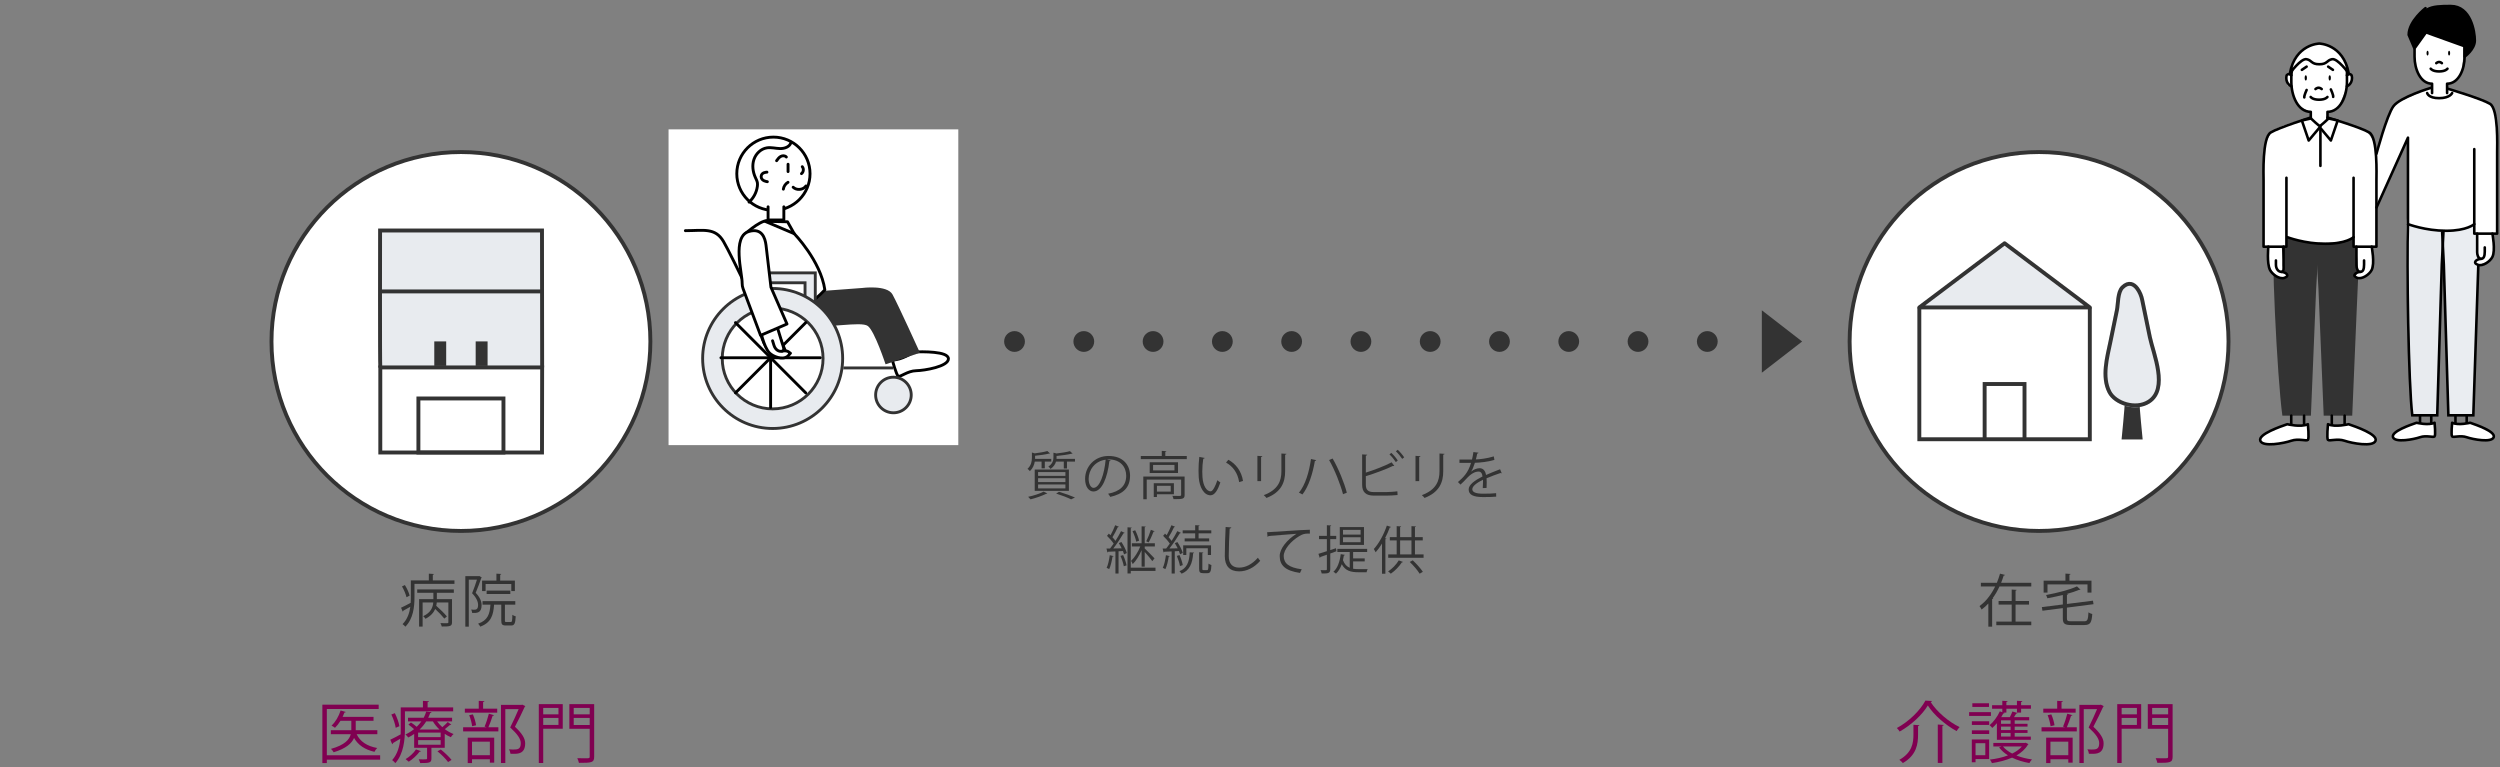 <?xml version="1.0" encoding="utf-8"?>
<!-- Generator: Adobe Illustrator 26.3.1, SVG Export Plug-In . SVG Version: 6.00 Build 0)  -->
<svg version="1.1" id="レイヤー_1" xmlns="http://www.w3.org/2000/svg" xmlns:xlink="http://www.w3.org/1999/xlink" x="0px"
	 y="0px" width="673px" height="206.6px" viewBox="0 0 673 206.6" style="enable-background:new 0 0 673 206.6;"
	 xml:space="preserve">
<rect x="0" y="0" width="673" height="206.6" fill="#808080" stroke="none"/>
<style type="text/css">
	.st0{fill:#800051;}
	.st1{fill:#333333;}
	.st2{fill:#FFFFFF;}
	.st3{fill:#FFFFFF;stroke:#000000;stroke-width:0.7;stroke-linecap:round;stroke-linejoin:round;stroke-miterlimit:10;}
	.st4{fill:#E8EBEF;}
	.st5{fill:#EAEDF1;}
	.st6{fill:none;stroke:#000000;stroke-width:0.7;stroke-linecap:round;stroke-linejoin:round;stroke-miterlimit:10;}
	.st7{stroke:#000000;stroke-width:0.7;stroke-linecap:round;stroke-linejoin:round;stroke-miterlimit:10;}
	.st8{fill:none;stroke:#000000;stroke-width:0.7;stroke-miterlimit:10;}
	.st9{fill:#FFFFFF;stroke:#000000;stroke-width:0.78;stroke-linecap:round;stroke-linejoin:round;stroke-miterlimit:10;}
	.st10{fill:#FFFFFF;stroke:#000000;stroke-width:0.846;stroke-linecap:round;stroke-linejoin:round;stroke-miterlimit:10;}
	.st11{fill:none;stroke:#000000;stroke-width:0.78;stroke-linecap:round;stroke-linejoin:round;stroke-miterlimit:10;}
	.st12{fill:#E8EBEF;stroke:#333333;stroke-width:0.78;stroke-miterlimit:10;}
	.st13{fill:none;stroke:#333333;stroke-width:0.78;stroke-miterlimit:10;}
	.st14{fill:#FFFFFF;stroke:#000000;stroke-width:0.78;stroke-linecap:round;stroke-linejoin:round;stroke-miterlimit:10;}
	.st15{fill:#FFFFFF;stroke:#333333;stroke-width:0.78;stroke-miterlimit:10;}
	.st16{fill:#FFFFFF;stroke:#333333;stroke-width:1.053;stroke-miterlimit:10;}
	.st17{fill:none;stroke:#D8DEE5;stroke-width:1.053;stroke-miterlimit:10;}
	.st18{fill:#E8EBEF;stroke:#333333;stroke-width:1.053;stroke-miterlimit:10;}
	.st19{fill:none;stroke:#333333;stroke-width:1.053;stroke-miterlimit:10;}
	.st20{fill:#E8EBEF;stroke:#333333;stroke-width:1.053;stroke-linecap:round;stroke-linejoin:round;stroke-miterlimit:10;}
</style>
<g>
	<path class="st0" d="M102.335,203.326v1.17H87.985v0.919h-1.206v-15.719h15.161v1.17H87.985v12.46H102.335z
		 M101.579,196.574v1.08h-5.564c0.918,1.98,2.827,3.224,5.528,3.709c-0.27,0.234-0.594,0.702-0.738,1.026
		c-2.557-0.576-4.393-1.801-5.492-3.727c-0.63,1.44-2.124,2.826-5.492,3.853
		c-0.144-0.271-0.468-0.702-0.72-0.918c3.745-1.044,4.952-2.521,5.33-3.943h-5.365v-1.08h5.509v-2.539h-2.917
		c-0.45,0.738-0.955,1.387-1.477,1.891c-0.234-0.198-0.648-0.432-0.936-0.594
		c1.026-0.918,1.945-2.466,2.449-4.069l1.387,0.396c-0.036,0.108-0.144,0.162-0.36,0.162
		c-0.144,0.378-0.306,0.774-0.486,1.152h8.318v1.062h-4.79v2.539H101.579z"/>
	<path class="st0" d="M121.991,191.496h-12.982v4.807c0,2.791-0.342,6.608-2.575,9.129
		c-0.18-0.234-0.63-0.648-0.864-0.81c1.458-1.639,1.998-3.744,2.197-5.762
		c-0.756,0.469-1.458,0.883-1.998,1.188c0.018,0.126-0.054,0.253-0.18,0.307l-0.522-1.225
		c0.738-0.343,1.728-0.864,2.791-1.44c0.018-0.486,0.018-0.936,0.018-1.387v-5.87h5.978v-1.764l1.621,0.108
		c-0.018,0.126-0.126,0.216-0.36,0.252v1.404h6.878V191.496z M106.29,191.982c0.576,1.135,1.098,2.593,1.224,3.511
		c-0.738,0.342-0.864,0.378-0.99,0.432c-0.126-0.936-0.612-2.431-1.17-3.583L106.29,191.982z M117.67,194.197
		c0.396,0.54,0.864,1.08,1.404,1.549c0.504-0.415,1.116-0.991,1.458-1.369l0.955,0.684
		c-0.054,0.072-0.18,0.108-0.342,0.09c-0.36,0.307-0.918,0.774-1.404,1.135
		c0.738,0.558,1.548,1.008,2.358,1.315c-0.252,0.198-0.576,0.594-0.738,0.864
		c-0.558-0.234-1.098-0.559-1.638-0.918v3.763h-3.583v2.881c0,1.17-0.559,1.225-3.025,1.225
		c-0.054-0.324-0.252-0.721-0.397-1.009c0.397,0.019,0.756,0.019,1.081,0.019c1.17,0,1.17-0.019,1.17-0.271
		v-2.845h-3.475v-3.728c-0.486,0.342-1.026,0.666-1.603,0.955c-0.162-0.27-0.504-0.63-0.756-0.81
		c0.882-0.414,1.657-0.9,2.323-1.44c-0.432-0.414-1.008-0.882-1.512-1.225l0.684-0.576
		c0.504,0.324,1.098,0.774,1.548,1.17c0.486-0.468,0.9-0.955,1.26-1.458h-3.601v-0.99h4.231
		c0.288-0.558,0.504-1.099,0.666-1.639l1.422,0.162c-0.036,0.144-0.126,0.234-0.36,0.234
		c-0.144,0.414-0.306,0.828-0.522,1.242h6.428v0.99H117.67z M113.312,202.209
		c-0.054,0.107-0.162,0.162-0.36,0.144c-0.72,0.99-1.873,2.035-2.917,2.701
		c-0.198-0.198-0.594-0.522-0.846-0.702c1.008-0.594,2.143-1.585,2.791-2.611L113.312,202.209z M118.624,198.428
		v-1.206h-6.067v1.206H118.624z M118.624,200.481v-1.242h-6.067v1.242H118.624z M114.735,194.197
		c-0.468,0.756-1.062,1.495-1.8,2.197h5.384c-0.703-0.666-1.315-1.422-1.783-2.197H114.735z M120.623,205.144
		c-0.576-0.81-1.801-2.053-2.863-2.899l0.9-0.485c1.044,0.828,2.287,2.017,2.899,2.809L120.623,205.144z"/>
	<path class="st0" d="M130.448,195.601c0.414-0.936,0.9-2.448,1.152-3.475l1.387,0.396
		c-0.036,0.108-0.162,0.162-0.378,0.18c-0.27,0.882-0.72,2.179-1.134,3.079h2.683v1.117h-9.489v-1.117h6.338
		L130.448,195.601z M133.851,190.776v1.08h-8.715v-1.08h3.745v-2.106l1.531,0.09
		c-0.018,0.126-0.127,0.216-0.36,0.252v1.765H133.851z M125.911,205.415v-6.842h7.13v6.734h-1.17v-0.918h-4.807
		v1.026H125.911z M127.297,192.306c0.414,0.918,0.756,2.143,0.864,2.935l-1.062,0.252
		c-0.09-0.792-0.414-2.035-0.792-2.971L127.297,192.306z M131.87,199.653h-4.807v3.654h4.807V199.653z
		 M140.621,189.696l0.792,0.396c-0.018,0.09-0.09,0.144-0.162,0.181c-0.684,1.53-1.638,3.475-2.629,5.365
		c1.945,1.818,2.755,3.169,2.755,4.465c0,2.827-1.962,2.827-3.133,2.827c-0.27,0-0.558,0-0.828-0.018
		c-0.018-0.324-0.18-0.847-0.414-1.188c0.396,0.036,0.774,0.054,1.116,0.054c1.206,0,2.071-0.054,2.071-1.71
		c0-1.171-0.882-2.431-2.845-4.231c0.882-1.783,1.657-3.475,2.269-4.934h-3.583v14.494h-1.17v-15.646h5.527
		L140.621,189.696z"/>
	<path class="st0" d="M151.49,189.551v6.626h-5.257v9.219h-1.188v-15.845H151.49z M150.338,190.578h-4.105v1.728h4.105
		V190.578z M146.233,195.151h4.105v-1.891h-4.105V195.151z M159.953,189.551v14.116c0,1.639-0.63,1.692-4.105,1.692
		c-0.054-0.342-0.27-0.9-0.45-1.26c0.774,0.035,1.513,0.035,2.071,0.035c1.17,0,1.278,0,1.278-0.468v-7.472
		h-5.474v-6.644H159.953z M158.747,190.578h-4.303v1.728h4.303V190.578z M154.443,195.169h4.303v-1.909h-4.303
		V195.169z"/>
</g>
<g>
	<path class="st0" d="M511.388,196.934c-0.162-0.27-0.504-0.702-0.756-0.954c3.223-1.71,6.283-4.736,7.688-7.382
		c0.217,0.018,0.433,0.036,1.783,0.108c-0.055,0.162-0.198,0.234-0.379,0.27c1.728,2.701,4.934,5.384,7.797,6.752
		c-0.288,0.307-0.594,0.721-0.81,1.081c-2.917-1.585-6.086-4.285-7.742-6.896
		C517.527,192.36,514.538,195.169,511.388,196.934z M515.097,195.115c0.9,0.072,1.26,0.09,1.603,0.108
		c-0.019,0.126-0.126,0.216-0.36,0.252v2.251c0,2.593-0.397,5.546-4.087,7.689c-0.198-0.271-0.648-0.666-0.954-0.865
		c3.475-1.962,3.799-4.572,3.799-6.841V195.115z M521.65,195.043l1.603,0.108c-0.018,0.126-0.107,0.216-0.359,0.252
		v9.975h-1.243V195.043z"/>
	<path class="st0" d="M535.959,191.712v1.008h-5.87v-1.008H535.959z M535.473,199.058v5.276h-3.655v0.863h-1.008
		v-6.14H535.473z M530.827,195.151v-0.99h4.664v0.99H530.827z M530.827,197.6v-0.99h4.664v0.99H530.827z
		 M535.437,189.317v0.99h-4.482v-0.99H535.437z M534.446,200.067h-2.629v3.24h2.629V200.067z M537.562,199.149
		v-4.466c-0.397,0.486-0.828,0.918-1.242,1.278c-0.144-0.198-0.486-0.558-0.721-0.738
		c1.026-0.846,2.107-2.287,2.755-3.727l0.667,0.234v-0.936h-2.756v-0.955h2.756v-1.188l1.44,0.09
		c-0.018,0.126-0.107,0.216-0.342,0.234v0.864h2.845v-1.188l1.458,0.09c-0.018,0.126-0.107,0.216-0.342,0.252v0.846
		h2.647v0.955h-2.647v1.044h-1.116v-1.044h-2.845v1.044h-0.756l0.27,0.09c-0.035,0.108-0.162,0.162-0.359,0.144
		c-0.162,0.324-0.343,0.648-0.541,0.972h2.323c0.252-0.486,0.522-1.098,0.685-1.513l1.35,0.397
		c-0.035,0.108-0.144,0.18-0.342,0.18c-0.162,0.271-0.36,0.612-0.576,0.936h4.087v0.864h-3.907v0.936h3.457
		v0.756h-3.457v0.936h3.457v0.774h-3.457v0.972h4.34v0.865H537.562z M536.607,199.995h8.48
		c0.162-0.036,0.18-0.055,0.216-0.055c0.09,0.055,0.18,0.108,0.774,0.379c-0.054,0.09-0.126,0.144-0.181,0.18
		c-0.701,1.188-1.782,2.143-3.078,2.881c1.278,0.504,2.719,0.864,4.195,1.062c-0.252,0.252-0.559,0.684-0.703,0.973
		c-1.656-0.289-3.258-0.774-4.663-1.459c-1.638,0.721-3.528,1.188-5.419,1.477
		c-0.108-0.288-0.343-0.702-0.541-0.954c1.675-0.198,3.367-0.559,4.861-1.135
		c-0.972-0.612-1.782-1.313-2.394-2.143l0.631-0.252h-2.179V199.995z M541.253,194.845v-0.936h-2.575v0.936H541.253z
		 M541.253,196.538v-0.936h-2.575v0.936H541.253z M541.253,198.284v-0.972h-2.575v0.972H541.253z M539.2,200.949
		c0.594,0.738,1.458,1.387,2.484,1.909c1.045-0.505,1.945-1.135,2.593-1.909H539.2z"/>
	<path class="st0" d="M555.362,195.601c0.414-0.936,0.9-2.448,1.152-3.475l1.387,0.396
		c-0.035,0.108-0.162,0.162-0.378,0.18c-0.271,0.882-0.72,2.179-1.134,3.079h2.683v1.117h-9.489v-1.117h6.338
		L555.362,195.601z M558.766,190.776v1.08h-8.715v-1.08h3.744v-2.106l1.531,0.09
		c-0.018,0.126-0.127,0.216-0.36,0.252v1.765H558.766z M550.825,205.415v-6.842h7.131v6.734h-1.171v-0.918h-4.808
		v1.026H550.825z M552.212,192.306c0.414,0.918,0.756,2.143,0.864,2.935l-1.062,0.252
		c-0.09-0.792-0.414-2.035-0.792-2.971L552.212,192.306z M556.785,199.653h-4.808v3.654h4.808V199.653z
		 M565.536,189.696l0.792,0.396c-0.019,0.09-0.09,0.144-0.162,0.181c-0.685,1.53-1.638,3.475-2.629,5.365
		c1.944,1.818,2.755,3.169,2.755,4.465c0,2.827-1.963,2.827-3.133,2.827c-0.27,0-0.559,0-0.828-0.018
		c-0.018-0.324-0.18-0.847-0.414-1.188c0.397,0.036,0.773,0.054,1.116,0.054c1.206,0,2.071-0.054,2.071-1.71
		c0-1.171-0.883-2.431-2.846-4.231c0.883-1.783,1.656-3.475,2.269-4.934h-3.584v14.494h-1.17v-15.646h5.527
		L565.536,189.696z"/>
	<path class="st0" d="M576.405,189.551v6.626h-5.258v9.219h-1.188v-15.845H576.405z M575.253,190.578h-4.106v1.728
		h4.106V190.578z M571.147,195.151h4.106v-1.891h-4.106V195.151z M584.868,189.551v14.116
		c0,1.639-0.631,1.692-4.106,1.692c-0.055-0.342-0.27-0.9-0.45-1.26c0.774,0.035,1.513,0.035,2.071,0.035
		c1.17,0,1.277,0,1.277-0.468v-7.472h-5.473v-6.644H584.868z M583.661,190.578h-4.303v1.728h4.303V190.578z
		 M579.358,195.169h4.303v-1.909h-4.303V195.169z"/>
</g>
<g>
	<path class="st1" d="M539.738,154.782c-0.046,0.107-0.169,0.169-0.352,0.169c-0.199,0.628-0.414,1.288-0.675,1.932
		h8.112v0.997h-8.558c-0.506,1.089-1.103,2.162-1.84,3.159l0.169,0.046c-0.031,0.107-0.123,0.184-0.307,0.199
		v7.407h-1.027v-6.226c-0.553,0.598-1.15,1.135-1.81,1.625c-0.123-0.276-0.399-0.706-0.567-0.935
		c0.889-0.644,1.687-1.427,2.377-2.301v-0.107l0.06,0.016c0.69-0.89,1.289-1.871,1.779-2.883h-3.849v-0.997
		h4.309c0.338-0.812,0.613-1.641,0.844-2.454L539.738,154.782z M542.591,162.755v4.585h4.232v0.966h-9.416v-0.966
		h4.141v-4.585h-3.527v-0.966h3.527v-3.082l1.334,0.092c-0.016,0.107-0.092,0.169-0.291,0.199v2.791h3.619v0.966
		H542.591z"/>
	<path class="st1" d="M556.416,166.467c0,0.644,0.184,0.782,1.181,0.782h3.466c0.889,0,1.042-0.399,1.149-2.408
		c0.261,0.199,0.706,0.383,1.027,0.46c-0.168,2.315-0.52,2.96-2.147,2.96h-3.542c-1.733,0-2.239-0.368-2.239-1.794
		v-2.76l-5.49,0.705l-0.153-0.981l5.644-0.705v-2.561c-1.365,0.337-2.807,0.644-4.171,0.889
		c-0.061-0.245-0.215-0.628-0.338-0.874c3.022-0.567,6.441-1.426,8.312-2.331l0.951,0.875
		c-0.046,0.046-0.107,0.061-0.185,0.061c-0.046,0-0.092,0-0.138-0.015c-0.904,0.383-2.07,0.767-3.358,1.12
		l0.338,0.015c-0.016,0.107-0.093,0.184-0.307,0.215v2.469l7.008-0.889l0.153,0.951l-7.161,0.92V166.467z
		 M551.187,157.312v2.224h-1.043v-3.221h5.873v-1.901l1.381,0.092c-0.016,0.107-0.093,0.184-0.307,0.215v1.595h5.935
		v3.221h-1.074v-2.224H551.187z"/>
</g>
<g>
	<path class="st1" d="M280.394,124.271h-1.835c-0.14,0.855-0.504,1.793-1.317,2.563
		c-0.126-0.196-0.434-0.49-0.644-0.616c1.008-0.925,1.19-2.059,1.19-2.97v-1.429l0.77,0.224
		c1.247-0.154,2.606-0.378,3.39-0.63l0.714,0.658c-0.042,0.028-0.084,0.042-0.14,0.042
		c-0.042,0-0.07,0-0.112-0.014c-0.896,0.238-2.423,0.462-3.768,0.588v0.841h4.356v0.742h-1.737v1.807h-0.869
		V124.271z M281.948,132.844c-0.056,0.07-0.168,0.112-0.308,0.084c-1.121,0.56-2.83,1.149-4.216,1.499
		c-0.168-0.182-0.462-0.518-0.644-0.686c1.373-0.294,3.123-0.827,4.16-1.401L281.948,132.844z M278.544,132.144
		v-5.743h9.203v5.743H278.544z M279.455,127.073v1.022h7.354v-1.022H279.455z M279.455,128.74v1.036h7.354v-1.036
		H279.455z M279.455,130.42v1.065h7.354v-1.065H279.455z M284.428,123.165c0,0.112,0,0.238-0.014,0.364h4.973v0.742
		h-2.157v1.835h-0.855v-1.835h-2.101c-0.196,0.686-0.63,1.387-1.471,1.961c-0.112-0.196-0.378-0.504-0.588-0.63
		c1.149-0.757,1.373-1.681,1.373-2.479v-1.261l0.826,0.21c1.331-0.154,2.774-0.378,3.614-0.63l0.714,0.658
		c-0.042,0.028-0.084,0.042-0.14,0.042c-0.042,0-0.07,0-0.112-0.014c-0.966,0.252-2.619,0.476-4.062,0.617V123.165z
		 M288.35,134.427c-0.911-0.462-2.452-1.051-4.034-1.555l0.77-0.49c1.555,0.477,3.264,1.079,4.3,1.541
		L288.35,134.427z"/>
	<path class="st1" d="M298.987,123.935c-0.056,0.126-0.168,0.224-0.351,0.224c-0.504,4.356-1.961,8.152-4.286,8.152
		c-1.177,0-2.241-1.177-2.241-3.39c0-3.361,2.62-6.177,6.303-6.177c4.048,0,5.799,2.563,5.799,5.295
		c0,3.333-1.933,4.944-5.322,5.729c-0.126-0.224-0.364-0.602-0.589-0.855c3.222-0.616,4.875-2.185,4.875-4.832
		c0-2.312-1.485-4.413-4.763-4.413c-0.14,0-0.294,0.014-0.42,0.028L298.987,123.935z M297.642,123.753
		c-2.829,0.35-4.58,2.689-4.58,5.141c0,1.499,0.644,2.438,1.316,2.438
		C296.074,131.331,297.292,127.591,297.642,123.753z"/>
	<path class="st1" d="M313.701,122.758h5.785v0.841h-12.383v-0.841h5.646v-1.387l1.232,0.084
		c-0.014,0.098-0.084,0.168-0.28,0.196V122.758z M318.898,128.277v4.945c0,0.546-0.126,0.84-0.56,0.994
		c-0.435,0.154-1.205,0.154-2.424,0.154c-0.042-0.266-0.182-0.63-0.308-0.896
		c0.574,0.014,1.093,0.028,1.471,0.028c0.799,0,0.883,0,0.883-0.294v-4.104h-9.26v5.295h-0.924v-6.122H318.898z
		 M309.499,124.439h7.62v2.9h-7.62V124.439z M316.167,126.624v-1.471h-5.758v1.471H316.167z M316.013,133.054h-4.566
		v0.742h-0.855v-3.726h5.421V133.054z M315.158,130.785h-3.712v1.555h3.712V130.785z"/>
	<path class="st1" d="M324.297,123.277c-0.028,0.126-0.183,0.21-0.379,0.224c-0.168,1.051-0.266,2.312-0.266,3.488
		c0,0.518,0.027,1.022,0.056,1.471c0.168,2.381,1.135,3.824,2.213,3.81c0.56,0,1.289-1.429,1.793-2.998
		c0.196,0.196,0.575,0.462,0.812,0.603c-0.644,1.891-1.456,3.432-2.619,3.459
		c-1.779,0.028-3.012-2.129-3.208-4.819c-0.042-0.532-0.056-1.12-0.056-1.75c0-1.233,0.07-2.578,0.21-3.768
		L324.297,123.277z M333.583,129.79c-0.392-2.451-1.639-4.216-3.529-5.267l0.616-0.756
		c2.045,1.092,3.544,3.109,3.95,5.701L333.583,129.79z"/>
	<path class="st1" d="M338.493,129.524v-6.808l1.33,0.084c-0.014,0.126-0.111,0.224-0.336,0.252v6.472H338.493z
		 M346.295,122.17c-0.014,0.14-0.111,0.21-0.336,0.238v4.455c0,2.941-1.009,5.631-5.028,7.186
		c-0.141-0.21-0.49-0.574-0.729-0.756c3.88-1.443,4.748-3.838,4.748-6.429v-4.777L346.295,122.17z"/>
	<path class="st1" d="M354.328,123.879c-0.042,0.127-0.154,0.196-0.364,0.224c-0.574,3.32-1.653,6.864-3.348,9.007
		c-0.267-0.182-0.658-0.35-0.939-0.476c1.681-2.045,2.745-5.477,3.235-9.063L354.328,123.879z M358.74,123.431
		c1.541,2.606,3.208,6.71,3.824,9.203l-1.022,0.406c-0.631-2.465-2.256-6.668-3.754-9.203L358.74,123.431z"/>
	<path class="st1" d="M373.23,132.465c0.56-0.014,2.059-0.07,2.941-0.21c0.014,0.309,0.027,0.7,0.056,1.009
		c-0.925,0.098-2.325,0.154-2.899,0.154h-3.502c-2.115,0-3.138-0.925-3.138-2.928v-8.166l1.373,0.084
		c-0.028,0.14-0.126,0.224-0.379,0.252v4.566c2.144-0.673,5.127-1.793,6.948-2.773l0.714,0.966
		c-0.042,0.028-0.111,0.042-0.168,0.042c-0.069,0-0.126-0.014-0.196-0.042c-1.694,0.854-4.888,2.031-7.298,2.759v2.339
		c0,1.415,0.686,1.947,2.13,1.947H373.23z M374.547,121.918c0.644,0.574,1.345,1.443,1.736,2.059l-0.532,0.406
		c-0.392-0.616-1.12-1.527-1.709-2.059L374.547,121.918z M376.269,121.078c0.631,0.574,1.345,1.429,1.737,2.045
		l-0.532,0.406c-0.393-0.616-1.135-1.513-1.709-2.045L376.269,121.078z"/>
	<path class="st1" d="M381.053,129.524v-6.808l1.331,0.084c-0.014,0.126-0.112,0.224-0.336,0.252v6.472H381.053z
		 M388.855,122.17c-0.015,0.14-0.112,0.21-0.336,0.238v4.455c0,2.941-1.009,5.631-5.029,7.186
		c-0.14-0.21-0.49-0.574-0.729-0.756c3.88-1.443,4.749-3.838,4.749-6.429v-4.777L388.855,122.17z"/>
	<path class="st1" d="M404.257,127.381c-0.028,0.014-0.056,0.028-0.084,0.028c-0.084,0-0.154-0.042-0.21-0.084
		c-1.065,0.351-2.62,0.925-3.782,1.429c0.028,0.322,0.042,0.686,0.042,1.093c0,0.448-0.014,0.953-0.042,1.499
		l-1.022,0.056c0.042-0.504,0.07-1.148,0.07-1.695c0-0.21,0-0.406-0.015-0.56
		c-1.583,0.77-2.871,1.709-2.871,2.549c0,0.812,0.966,1.205,2.899,1.205c1.358,0,2.619-0.028,3.516-0.14
		l0.015,0.939c-0.827,0.084-2.088,0.112-3.53,0.112c-2.689,0-3.88-0.644-3.88-2.073
		c0-1.233,1.625-2.423,3.726-3.474c-0.084-0.882-0.477-1.316-1.036-1.316c-1.022,0-2.088,0.574-3.348,1.975
		c-0.393,0.435-0.94,0.981-1.541,1.527l-0.686-0.686c1.4-1.232,2.718-2.409,3.529-5.169l-0.784,0.014h-2.339
		v-0.911c0.855,0.014,1.849,0.014,2.423,0.014l0.953-0.014c0.153-0.644,0.28-1.247,0.378-2.003l1.373,0.168
		c-0.028,0.14-0.141,0.224-0.351,0.252c-0.098,0.56-0.224,1.051-0.351,1.555c0.953-0.014,2.998-0.238,4.819-0.812
		l0.168,0.939c-1.751,0.546-3.866,0.743-5.253,0.785c-0.336,1.05-0.686,1.891-1.009,2.367h0.015
		c0.616-0.546,1.54-0.911,2.255-0.911c0.952,0,1.555,0.686,1.736,1.821c1.177-0.532,2.662-1.106,3.782-1.54
		L404.257,127.381z"/>
	<path class="st1" d="M301.953,147.605c-0.224-0.476-0.504-0.981-0.77-1.401l0.7-0.294
		c0.616,0.939,1.247,2.171,1.457,2.97l-0.742,0.35c-0.07-0.252-0.183-0.56-0.309-0.896l-1.177,0.07v5.995
		h-0.84v-5.953c-0.742,0.028-1.415,0.056-1.947,0.084c-0.028,0.098-0.112,0.154-0.21,0.182l-0.252-1.05h0.966
		c0.309-0.393,0.631-0.841,0.967-1.317c-0.42-0.644-1.148-1.485-1.793-2.101c0.294-0.308,0.393-0.448,0.49-0.602
		c0.154,0.14,0.309,0.28,0.462,0.434c0.463-0.812,0.953-1.905,1.247-2.689l1.009,0.42
		c-0.042,0.084-0.154,0.112-0.309,0.112c-0.35,0.798-0.924,1.919-1.429,2.704c0.309,0.336,0.603,0.672,0.812,0.981
		c0.574-0.896,1.106-1.835,1.499-2.62l0.981,0.462c-0.042,0.07-0.154,0.112-0.309,0.112
		c-0.7,1.204-1.793,2.871-2.759,4.09L301.953,147.605z M299.754,149.706c-0.028,0.126-0.14,0.154-0.266,0.14
		c-0.183,1.177-0.491,2.535-0.896,3.362c-0.169-0.112-0.477-0.252-0.686-0.35
		c0.392-0.785,0.672-2.129,0.84-3.404L299.754,149.706z M302.527,152.438c-0.126-0.756-0.504-1.919-0.896-2.788
		l0.715-0.224c0.406,0.869,0.784,2.017,0.924,2.76L302.527,152.438z M311.058,152.816v0.882h-6.653v0.686h-0.882
		v-12.439l1.148,0.084c-0.015,0.084-0.084,0.154-0.267,0.183v10.604H311.058z M307.318,152.55v-4.44
		c-0.631,1.443-1.513,2.914-2.382,3.74c-0.084-0.252-0.308-0.63-0.462-0.855c0.925-0.855,1.933-2.451,2.493-3.894
		h-2.269v-0.855h2.62v-4.566l1.106,0.07c-0.015,0.099-0.084,0.154-0.267,0.183v4.314h2.731v0.855h-2.731v0.546
		c0.603,0.56,2.241,2.227,2.634,2.662c-0.07,0.07-0.141,0.154-0.589,0.742
		c-0.363-0.532-1.345-1.695-2.045-2.465v3.964H307.318z M305.595,142.745c0.463,0.896,0.896,2.045,1.051,2.801
		l-0.77,0.28c-0.14-0.77-0.56-1.933-0.994-2.83L305.595,142.745z M310.834,143.01
		c-0.056,0.07-0.154,0.126-0.309,0.126c-0.308,0.827-0.855,2.087-1.316,2.872c0-0.014-0.644-0.294-0.644-0.294
		c0.421-0.812,0.967-2.157,1.247-3.096L310.834,143.01z"/>
	<path class="st1" d="M317.661,149.202c-0.069-0.252-0.168-0.546-0.294-0.868l-1.12,0.07v5.995h-0.841v-5.953
		c-0.756,0.028-1.429,0.056-1.961,0.084c-0.028,0.098-0.112,0.154-0.21,0.182l-0.252-1.05h0.952
		c0.309-0.393,0.644-0.841,0.981-1.317c-0.42-0.644-1.148-1.485-1.807-2.101c0.308-0.294,0.406-0.448,0.504-0.602
		c0.154,0.14,0.309,0.28,0.462,0.434c0.463-0.812,0.967-1.905,1.275-2.689l0.994,0.42
		c-0.056,0.098-0.168,0.126-0.294,0.112c-0.364,0.798-0.952,1.919-1.457,2.704c0.309,0.336,0.603,0.686,0.812,0.994
		c0.574-0.91,1.135-1.849,1.527-2.633l0.981,0.462c-0.042,0.07-0.154,0.126-0.309,0.126
		c-0.7,1.19-1.821,2.857-2.787,4.076l2.213-0.042c-0.225-0.476-0.504-0.966-0.77-1.387l0.7-0.294
		c0.616,0.925,1.233,2.144,1.443,2.928L317.661,149.202z M314.874,149.706c-0.028,0.098-0.098,0.154-0.252,0.154
		c-0.183,1.176-0.49,2.521-0.896,3.348c-0.168-0.112-0.49-0.252-0.7-0.35c0.392-0.785,0.672-2.129,0.84-3.404
		L314.874,149.706z M317.522,149.426c0.393,0.855,0.757,1.975,0.883,2.704l-0.757,0.252
		c-0.126-0.742-0.477-1.877-0.841-2.731L317.522,149.426z M321.443,148.753c0,0.112-0.084,0.169-0.252,0.196
		c-0.154,2.773-1.022,4.637-3.096,5.491c-0.14-0.196-0.406-0.518-0.588-0.672
		c1.933-0.757,2.689-2.423,2.759-5.085L321.443,148.753z M321.737,144.929v-1.358h-3.361v-0.812h3.361v-1.387
		l1.205,0.07c-0.014,0.098-0.084,0.168-0.28,0.196v1.121h3.418v0.812h-3.418v1.358h2.844v0.813h-6.598v-0.813H321.737
		z M326.01,149.398h-0.868v-1.807h-5.785v1.807h-0.841v-2.591h7.494V149.398z M323.671,153.082
		c0,0.336,0.042,0.392,0.351,0.392h0.924c0.294,0,0.351-0.224,0.378-1.751c0.183,0.168,0.547,0.308,0.785,0.378
		c-0.07,1.751-0.309,2.199-1.065,2.199h-1.149c-0.882,0-1.092-0.266-1.092-1.219v-4.426l1.134,0.084
		c-0.014,0.084-0.084,0.154-0.266,0.182V153.082z"/>
	<path class="st1" d="M331.466,141.988c-0.028,0.168-0.154,0.267-0.435,0.309c-0.111,1.625-0.252,5.336-0.252,7.41
		c0,2.087,1.037,3.096,2.802,3.096c1.709,0,3.445-0.855,5.043-2.662c0.14,0.224,0.462,0.672,0.63,0.827
		c-1.639,1.863-3.628,2.844-5.686,2.844c-2.55,0-3.853-1.471-3.853-4.119c0-1.765,0.126-6.107,0.225-7.83
		L331.466,141.988z"/>
	<path class="st1" d="M341.109,143.277c1.051-0.042,9.679-0.659,11.5-0.673l0.014,1.051
		c-0.182-0.014-0.35-0.014-0.518-0.014c-0.812,0-1.499,0.14-2.396,0.714c-2.102,1.261-4.132,3.516-4.132,5.323
		c0,1.961,1.372,3.123,4.847,3.572l-0.463,0.981c-3.978-0.574-5.463-2.059-5.463-4.552
		c0-1.975,1.947-4.371,4.511-5.981c-1.485,0.098-5.673,0.42-7.481,0.588c-0.042,0.112-0.196,0.21-0.308,0.224
		L341.109,143.277z"/>
	<path class="st1" d="M359.773,148.39l-1.667,0.616v4.216c0,1.079-0.518,1.19-2.311,1.163
		c-0.028-0.238-0.169-0.644-0.295-0.911c0.393,0.014,0.743,0.028,1.022,0.028c0.603,0,0.673,0,0.673-0.28v-3.894
		c-0.658,0.238-1.261,0.448-1.751,0.616c0,0.112-0.07,0.196-0.168,0.238l-0.351-1.093
		c0.616-0.182,1.401-0.42,2.269-0.714v-3.236h-2.115v-0.882h2.115v-2.872l1.177,0.07
		c-0.015,0.112-0.084,0.168-0.267,0.196v2.606h1.611v0.882h-1.611v2.941l1.541-0.504L359.773,148.39z
		 M364.256,153.11c0.448,0.07,0.925,0.098,1.429,0.098h2.493c-0.126,0.21-0.252,0.603-0.294,0.84h-2.241
		c-2.017,0-3.487-0.392-4.44-2.157c-0.378,1.037-0.896,1.933-1.568,2.536c-0.154-0.154-0.463-0.392-0.686-0.504
		c1.106-0.953,1.723-2.717,1.975-4.748l1.121,0.196c-0.028,0.112-0.112,0.154-0.28,0.168
		c-0.056,0.434-0.14,0.855-0.238,1.261c0.406,1.106,1.037,1.723,1.821,2.045v-4.244h-3.334v-0.84h8.026v0.84
		h-3.782v1.723h3.124v0.812h-3.124V153.11z M367.184,141.89v4.804h-6.514v-4.804H367.184z M366.273,143.921v-1.289
		h-4.735v1.289H366.273z M366.273,145.952v-1.317h-4.735v1.317H366.273z"/>
	<path class="st1" d="M372.036,146.33c-0.532,0.883-1.12,1.667-1.709,2.339c-0.098-0.224-0.336-0.658-0.49-0.882
		c1.345-1.457,2.689-3.88,3.502-6.303l1.12,0.378c-0.056,0.098-0.153,0.14-0.321,0.126
		c-0.364,0.981-0.799,1.961-1.289,2.899l0.378,0.099c-0.027,0.084-0.098,0.154-0.28,0.168v9.287h-0.91V146.33z
		 M377.695,151.275c-0.042,0.084-0.154,0.126-0.309,0.112c-0.729,1.121-1.891,2.311-2.983,3.053
		c-0.168-0.182-0.504-0.462-0.729-0.616c1.051-0.672,2.199-1.821,2.872-2.97L377.695,151.275z M380.903,149.244
		h2.325v0.911h-9.525v-0.911h2.283v-3.768h-1.849v-0.882h1.849v-2.956l1.205,0.07
		c-0.015,0.099-0.099,0.169-0.28,0.196v2.689h3.054v-2.956l1.204,0.07c-0.014,0.099-0.084,0.169-0.266,0.196
		v2.689h2.101v0.882h-2.101V149.244z M376.911,145.476v3.768h3.054v-3.768H376.911z M382.164,154.44
		c-0.505-0.868-1.667-2.213-2.662-3.166l0.812-0.434c0.995,0.924,2.171,2.241,2.718,3.096L382.164,154.44z"/>
</g>
<g>
	<path class="st2" d="M616.825,20.263c0,0-1.387-1.12-1.36,0c0.027,1.12,0.267,2.672,0.267,2.672l1.094,0.283
		c0,0,0.524,3.543,1.63,4.77s3.609,2.128,3.609,2.128l0.045,1.775l2.204,2.164l2.547-2.164l-0.298-1.775
		c0,0,2.243,0.026,2.744-0.807s2.495-6.091,2.495-6.091s1.36-0.822,1.36-1.533c0-0.711-0.68-1.722-0.68-1.722
		h-0.834l-0.03-2.024c0,0-1.228-6.055-6.961-6.055s-7.859,4.976-7.758,6.055
		C616.998,19.018,616.825,20.263,616.825,20.263z"/>
	<path class="st1" d="M612.343,63.841c-1.186,0.122,0.677,38.165,2.072,48.05h7.682l1.409-34.091l0.811-13.96
		C624.316,63.841,613.86,61.28,612.343,63.841z"/>
	<line class="st3" x1="616.8" y1="111.891" x2="616.8" y2="114.197"/>
	<line class="st3" x1="620.258" y1="111.891" x2="620.258" y2="114.197"/>
	<path class="st3" d="M615.731,114.197c0,0,3.631,0.896,5.551,0c0,0,0.384,3.841,0,4.226
		c-0.384,0.385-2.561-0.44-4.482,0.229c-1.921,0.668-7.684,1.765-8.325,0
		C607.835,116.886,613.894,114.837,615.731,114.197z"/>
	<path class="st1" d="M635.291,63.841c0,0-1.69,38.061-2.072,48.05h-7.682l-1.409-34.091l-0.811-13.96
		C623.318,63.841,633.774,61.28,635.291,63.841z"/>
	<line class="st3" x1="631.173" y1="111.891" x2="631.173" y2="114.197"/>
	<line class="st3" x1="627.715" y1="111.891" x2="627.715" y2="114.197"/>
	<path class="st3" d="M632.242,114.197c0,0-3.631,0.896-5.551,0c0,0-0.384,3.841,0,4.226
		c0.384,0.385,2.561-0.44,4.482,0.229c1.921,0.668,7.684,1.765,8.325,0
		C640.138,116.886,634.08,114.837,632.242,114.197z"/>
	<path class="st4" d="M648.225,57.192c-1.036,0.121-0.058,44.768,1.161,54.6h6.713l1.231-40.637l0.709-13.885
		C658.038,57.27,649.55,54.644,648.225,57.192z"/>
	<line class="st3" x1="651.47" y1="111.792" x2="651.47" y2="113.806"/>
	<line class="st3" x1="654.492" y1="111.792" x2="654.492" y2="113.806"/>
	<path class="st3" d="M650.536,113.806c0,0,3.173,0.783,4.851,0c0,0,0.336,3.357,0,3.693s-2.239-0.384-3.917,0.2
		c-1.679,0.584-6.715,1.542-7.275,0C643.635,116.157,648.93,114.366,650.536,113.806z"/>
	<path class="st5" d="M667.629,57.27c0,0-1.477,44.586-1.811,54.522h-6.713l-1.231-40.637l-0.709-13.885
		C657.166,57.27,666.304,54.722,667.629,57.27z"/>
	<line class="st3" x1="664.03" y1="111.792" x2="664.03" y2="113.806"/>
	<line class="st3" x1="661.008" y1="111.792" x2="661.008" y2="113.806"/>
	<path class="st3" d="M664.964,113.806c0,0-3.173,0.783-4.851,0c0,0-0.336,3.357,0,3.693s2.238-0.384,3.917,0.2
		c1.679,0.584,6.715,1.542,7.275,0C671.865,116.157,666.57,114.366,664.964,113.806z"/>
	<path class="st2" d="M666.072,62.126l0.777,0.768v4.995l1.024,1.793l-1.371,0.397c0,0-0.213,1.084,0.505,1.192
		c0.718,0.108,3.12-1.059,3.12-1.059s1.617-1.84,1.219-4.579s-0.61-2.739-0.61-2.739h1.492v-31.004
		c0,0-1.304-4.252-3.404-4.67s-9.77-3.3-9.77-3.3l-0.295-1.387c0,0,2.92-0.074,3.638-2.271
		c0.718-2.197,1.077-10.825,1.077-10.825L651.47,7.322l-1.625,4.643l0.152,3.285c0,0,0.275,4.514,1.727,5.723
		c1.452,1.208,2.988,1.56,2.988,1.56l-0.362,1.131l-0.804,0.256l-8.127,3.639c0,0-1.832,1.943-2.682,4.332
		s-3.192,10.104-3.192,10.104l0.214,13.857l8.465-18.792v23.274c0,0,5.935,1.935,10.29,1.935l7.418-1.386
		L666.072,62.126z"/>
	<path class="st2" d="M610.524,66.289h3.696l0.722,7.18l0.991,0.797l-1.713,0.525
		C614.219,74.791,609.629,74.114,610.524,66.289z"/>
	<path class="st2" d="M633.824,74.776c0,0,3.231,0.293,4.062-1.308c0.831-1.601,1.091-4.531,0.569-7.066l-4.098,0.079
		l0.443,6.788L633.824,74.776z"/>
	<path class="st2" d="M615.509,66.402h-6.156c0,0-0.024-22.465-0.024-24.448s0.708-4.926,2.638-6.655
		c2.353-2.108,10.143-3.409,10.143-3.409l2.547,2.164l2.204-2.164c0,0,7.515,2.146,9.235,2.962
		c1.72,0.816,3.45,3.618,3.45,5.38s0.191,26.17,0.191,26.17h-6.105v-2.75c0,0-1.001,1.689-8.205,1.689
		s-9.917-1.476-9.917-1.476V66.402z"/>
	<ellipse cx="620.715" cy="20.974" rx="0.305" ry="0.711"/>
	<ellipse cx="627.164" cy="20.974" rx="0.305" ry="0.711"/>
	<path class="st6" d="M626.561,32.91v-2.795c3.483,0,5.239-4.344,5.239-8.092s0-2.618,0-2.618
		c0-3.102-2.455-6.447-7.635-6.447c-5.937,0-7.339,5.317-7.339,7.652c0,0,0-2.334,0,1.413s1.755,8.092,5.239,8.092
		v2.795"/>
	<path class="st6" d="M623.332,23.972c0,0,0.768-0.789,1.665,0"/>
	<path class="st6" d="M626.561,31.637c0,0,8.948,2.644,11.253,4.032s1.921,11.441,1.921,12.946s0,17.788,0,17.788h-6.156
		V47.858"/>
	<path class="st6" d="M638.455,66.402c0,0,0.896,4.482,0,6.276c-0.573,1.146-2.533,2.63-3.94,2.102
		c-1.494-0.561-0.327-1.522,0.866-1.589"/>
	<path class="st6" d="M634.356,66.402c0,0,0,4.354,0,4.995c0,0.64,0.256,1.793,1.024,1.793s1.025-0.768,1.025-1.921
		c0-1.153,0-1.153,0-1.153"/>
	<path class="st6" d="M622.067,31.637c0,0-8.488,2.644-10.794,4.032c-2.305,1.388-1.921,11.441-1.921,12.946
		s0,17.788,0,17.788h6.156V47.858"/>
	<path class="st6" d="M610.633,66.402c0,0-0.443,4.482,0.454,6.276c0.573,1.146,2.533,2.63,3.94,2.102
		c1.494-0.561,0.327-1.522-0.866-1.589"/>
	<path class="st6" d="M614.731,66.402c0,0,0,4.354,0,4.995c0,0.64,0.198,1.793-0.571,1.793s-1.478-0.768-1.478-1.921
		c0-1.153,0-1.153,0-1.153"/>
	<path class="st6" d="M615.731,63.841c0,0,4.655,1.793,10.29,1.793s7.557-1.793,7.557-1.793"/>
	<ellipse cx="653.498" cy="14.306" rx="0.274" ry="0.64"/>
	<ellipse cx="659.302" cy="14.306" rx="0.274" ry="0.64"/>
	<path class="st6" d="M649.997,13.979c0,0,0-2.101,0,1.272s1.58,7.283,4.715,7.283v2.515"/>
	<path class="st6" d="M663.474,9.437c0,0,0,2.441,0,5.814s-1.58,7.283-4.715,7.283v2.515"/>
	<path class="st7" d="M651.261,8.06l12.213,4.386v2.805c0,0,2.745-1.944,2.745-4.351s-1.084-9.274-6.474-9.274
		S651.261,1.862,651.261,8.06z"/>
	<path class="st7" d="M652.949,2.199c0,0-4.527,3.471-4.527,7.182l1.554,3.664l3.686-5.154"/>
	<path class="st6" d="M655.854,17.004c0,0,0.692-0.71,1.498,0"/>
	<path class="st6" d="M653.393,25.049c0,0,0.27,1.377,3.209,1.377c2.939,0,3.516-1.377,3.516-1.377"/>
	<path class="st6" d="M659.054,23.921c0,0,8.948,2.644,11.253,4.032c2.305,1.388,1.921,11.441,1.921,12.946
		s0,21.996,0,21.996h-6.156V40.142"/>
	<path class="st6" d="M670.948,62.895c0,0,0.896,4.482,0,6.276c-0.573,1.146-2.533,2.63-3.94,2.102
		c-1.494-0.561-0.327-1.522,0.866-1.589"/>
	<path class="st6" d="M666.849,62.895c0,0,0,4.354,0,4.995s0.256,1.793,1.024,1.793c0.768,0,1.025-0.768,1.025-1.921
		c0-1.153,0-1.153,0-1.153"/>
	<path class="st6" d="M666.072,60.333c0,0-1.922,1.793-7.557,1.793s-10.29-1.793-10.29-1.793V37.059l-8.465,18.792"/>
	<path class="st3" d="M624.312,34.055c0.326-0.064,2.547-2.164,2.547-2.164l2.446,0.549l-1.836,5.385L624.312,34.055z"/>
	<path class="st3" d="M624.655,34.055c-0.326-0.064-2.547-2.164-2.547-2.164l-2.446,0.549l1.836,5.385L624.655,34.055z"/>
	<line class="st6" x1="624.655" y1="34.858" x2="624.655" y2="44.653"/>
	<path class="st6" d="M627.469,24.078c0,0,0.721,1.568,0.621,2"/>
	<path class="st6" d="M620.94,24.22c0,0-0.721,1.568-0.621,2"/>
	<path class="st6" d="M626.54,26.107c0,0-0.48,0.732-2.252,0.732s-2.252-0.732-2.252-0.732"/>
	<path class="st6" d="M658.855,18.497c0,0-0.48,0.732-2.252,0.732s-2.252-0.732-2.252-0.732"/>
	<path class="st6" d="M631.8,20.263c0,0,1.36-1.023,1.36,0.711c0,1.734-1.36,2.244-1.36,2.244"/>
	<path class="st6" d="M616.825,20.263c0,0-1.36-1.023-1.36,0.711c0,1.734,1.36,2.244,1.36,2.244"/>
	<path class="st3" d="M624.357,11.727c0,0-6.462,0.123-7.915,8.007c0,0,2.991-4.094,4.482-3.797
		c1.492,0.297,1.223,1.361,3.433,1.361s1.941-1.064,3.433-1.361s4.482,3.797,4.482,3.797
		C630.819,11.85,624.357,11.727,624.357,11.727z"/>
	<line class="st3" x1="620.94" y1="17.939" x2="619.663" y2="18.805"/>
	<line class="st3" x1="626.744" y1="17.939" x2="628.021" y2="18.805"/>
	<path class="st6" d="M654.35,23.665c0,0-8.23,2.483-10.031,4.918c-1.801,2.434-4.575,12.825-4.575,12.825"/>
	<path class="st8" d="M648.225,60.333c-0.365,10.394,0.138,43.206,1.161,51.458h6.713l1.231-40.637l0.455-8.908"/>
	<path class="st8" d="M667.161,71.382c-0.463,13.96-1.132,34.122-1.343,40.41h-6.713l-1.231-40.637l-0.453-8.879"/>
</g>
<g>
	<path class="st1" d="M116.514,156.238h5.827v0.935h-10.765v3.696c0,2.407-0.307,5.689-2.454,7.836
		c-0.138-0.199-0.537-0.552-0.751-0.69c1.319-1.335,1.871-3.037,2.086-4.677
		c-0.721,0.398-1.395,0.798-1.886,1.058c0,0.123-0.077,0.215-0.153,0.261l-0.46-1.058
		c0.69-0.307,1.625-0.797,2.592-1.319c0.031-0.491,0.046-0.966,0.046-1.426v-4.616h4.846v-1.81l1.38,0.092
		c-0.015,0.107-0.107,0.184-0.307,0.214V156.238z M109,157.496c0.552,0.89,1.104,2.086,1.273,2.837l-0.844,0.445
		c-0.169-0.767-0.674-1.994-1.211-2.914L109,157.496z M112.312,159.582v-0.92h9.86v0.92h-4.57v1.702h4.079
		v6.21c0,1.043-0.414,1.196-2.76,1.165c-0.061-0.261-0.215-0.659-0.368-0.92
		c0.521,0.015,0.997,0.03,1.334,0.03c0.736,0,0.813,0,0.813-0.276v-5.306h-3.128
		c-0.015,0.292-0.061,0.583-0.138,0.89c1.012,0.89,2.254,2.101,2.868,2.868l-0.69,0.583
		c-0.521-0.674-1.518-1.717-2.454-2.591c-0.414,0.951-1.181,1.902-2.622,2.638
		c-0.123-0.215-0.399-0.537-0.614-0.706c2.101-0.951,2.607-2.423,2.714-3.681h-2.868v6.502h-0.951v-7.407h3.849
		v-1.702H112.312z"/>
	<path class="st1" d="M129.036,155.058l0.66,0.399c-0.016,0.046-0.077,0.107-0.123,0.138
		c-0.398,1.165-0.997,2.714-1.518,3.987c1.181,1.257,1.595,2.331,1.595,3.312c0,2.208-1.349,2.147-2.545,2.101
		c-0.015-0.261-0.123-0.659-0.261-0.905c0.23,0.031,0.46,0.046,0.66,0.046c0.598,0,1.196,0,1.196-1.304
		c-0.015-0.859-0.429-1.901-1.61-3.128c0.491-1.165,0.966-2.592,1.303-3.665h-2.193v12.651h-0.935v-13.587h3.604
		L129.036,155.058z M135.921,167.003c0,0.384,0.046,0.445,0.414,0.445h1.15c0.352,0,0.414-0.246,0.445-1.948
		c0.215,0.185,0.628,0.353,0.905,0.414c-0.107,1.963-0.353,2.469-1.242,2.469h-1.395
		c-1.012,0-1.257-0.291-1.257-1.38v-4.232h-1.933c-0.199,2.837-0.797,4.846-3.726,5.919
		c-0.107-0.23-0.368-0.614-0.583-0.797c2.577-0.89,3.144-2.515,3.328-5.122h-2.131v-0.951h8.818v0.951h-2.791
		V167.003z M130.723,157.205v1.917h-0.951v-2.822h3.864v-1.871l1.304,0.077c-0.016,0.107-0.092,0.184-0.291,0.215
		v1.579h3.957v2.807h-0.966v-1.901H130.723z M137.378,159.903h-6.379v-0.92h6.379V159.903z"/>
</g>
<g>
	<g>
		<circle class="st1" cx="478.256" cy="91.932" r="2.798"/>
		<circle class="st1" cx="459.606" cy="91.932" r="2.798"/>
		<circle class="st1" cx="440.957" cy="91.932" r="2.798"/>
		<circle class="st1" cx="422.307" cy="91.932" r="2.798"/>
		<circle class="st1" cx="403.657" cy="91.932" r="2.798"/>
		<polygon class="st1" points="485.133,91.932 474.286,100.332 474.286,83.532 485.133,91.932 		"/>
	</g>
	<g>
		<g>
			<circle class="st1" cx="385.008" cy="91.932" r="2.798"/>
			<circle class="st1" cx="366.358" cy="91.932" r="2.798"/>
			<circle class="st1" cx="347.709" cy="91.932" r="2.798"/>
		</g>
		<g>
			<circle class="st1" cx="329.059" cy="91.932" r="2.798"/>
			<circle class="st1" cx="310.409" cy="91.932" r="2.798"/>
		</g>
	</g>
	<g>
		<g>
			<circle class="st1" cx="291.76" cy="91.932" r="2.798"/>
			<circle class="st1" cx="273.11" cy="91.932" r="2.798"/>
		</g>
		<g>
			<circle class="st1" cx="254.46" cy="91.932" r="2.798"/>
			<circle class="st1" cx="235.811" cy="91.932" r="2.798"/>
		</g>
	</g>
	<g>
		<g>
			<circle class="st1" cx="217.161" cy="91.932" r="2.798"/>
		</g>
		<g>
			<circle class="st1" cx="198.512" cy="91.932" r="2.798"/>
		</g>
	</g>
</g>
<rect x="179.975" y="34.826" class="st2" width="78" height="85"/>
<g>
	<path class="st9" d="M246.011,94.729c0,0-3.448,2.339-5.802,2.144c0,0,1.082,4.162,1.632,4.416
		c0.55,0.254,2.507-1.448,4.773-1.492s8.712-1.123,8.7-3.215C255.301,94.49,248.178,94.688,246.011,94.729z"/>
	<path class="st10" d="M206.537,89.893"/>
	<path class="st1" d="M232.085,77.523c0,0,6.714-0.899,8.178,1.747c1.465,2.646,7.386,15.688,7.386,15.688
		l-9.258,3.113c0,0-2.93-8.913-4.761-10.306s-11.607,0.836-13.805-0.418c-2.197-1.253-5.493-8.495-5.493-8.495
		L232.085,77.523z"/>
	<circle class="st11" cx="208.202" cy="46.766" r="9.857"/>
	<polyline class="st9" points="211.012,55.674 211.012,59.221 206.767,59.221 206.767,55.674 	"/>
	<line class="st11" x1="212.144" y1="44.218" x2="212.144" y2="46.189"/>
	<path class="st11" d="M206.46,46.348c0,0-1.556-0.012-1.556,1.201s1.668,1.365,1.668,1.365"/>
	<circle class="st12" cx="240.512" cy="106.331" r="4.791"/>
	<line class="st13" x1="240.436" y1="99.048" x2="227.021" y2="99.048"/>
	<path class="st9" d="M206.788,89.433c0,0-9.805-20.653-12.033-24.441c-2.228-3.788-5.348-2.897-10.25-2.897"/>
	<path class="st11" d="M200.211,63.312c0,0,3.927-3.743,6.378-3.966"/>
	<path class="st14" d="M213.804,62.902c0,0,7.128,7.319,8.241,15.111c0,0-6.927,7.916-12.864,6.185"/>
	<polyline class="st12" points="219.475,82.966 219.475,73.459 205.375,73.459 205.375,76.125 216.718,76.125 
		216.718,80.171 	"/>
	<circle class="st12" cx="207.998" cy="96.502" r="18.846"/>
	<circle class="st15" cx="207.998" cy="96.502" r="13.569"/>
	<polygon class="st9" points="211.994,59.699 213.804,62.902 205.965,59.583 	"/>
	<path class="st11" d="M209.062,43.26c0.315-0.441,0.647-0.896,1.124-1.154c0.477-0.257,1.143-0.251,1.493,0.163"/>
	<path class="st11" d="M212.131,49.072c-0.669,0.383-1.146,1.086-1.254,1.85"/>
	<path class="st11" d="M213.518,50.401c0.938,0.919,2.701,0.746,3.442-0.338"/>
	<path class="st11" d="M215.972,44.874c0.457,0.535,0.351,1.453-0.216,1.869"/>
	<path class="st11" d="M212.914,38.416c-0.355,1.133-1.728,1.606-2.916,1.58c-1.187-0.026-2.374-0.382-3.547-0.197
		c-1.626,0.256-2.973,1.575-3.496,3.136c-0.523,1.561-0.297,3.307,0.376,4.809
		c0.214,0.479,0.476,0.948,0.559,1.465c0.053,0.328,0.031,0.664-0.014,0.993c-0.221,1.604-1.025,3.12-2.229,4.202
		"/>
	<line class="st9" x1="207.449" y1="109.678" x2="207.449" y2="82.933"/>
	<line class="st9" x1="194.077" y1="96.306" x2="220.822" y2="96.306"/>
	<line class="st9" x1="197.994" y1="86.85" x2="216.905" y2="105.762"/>
	<line class="st9" x1="216.905" y1="86.85" x2="197.994" y2="105.762"/>
	<g>
		<path class="st9" d="M204.425,88.363l3.937-1.208l3.115,7.412l1.316,0.525l-1.653,1.119
			C211.141,96.211,206.03,96.99,204.425,88.363z"/>
		<path class="st9" d="M204.579,88.448c0,0,0.994,4.919,2.534,6.536c0.985,1.034,3.558,1.974,4.884,0.951
			c1.408-1.086-0.149-1.728-1.442-1.41"/>
		<path class="st9" d="M208.944,87.109c0,0,1.423,4.638,1.632,5.32c0.209,0.682,0.796,1.845-0.022,2.096
			c-0.819,0.251-1.826-0.335-2.203-1.563c-0.377-1.228-0.377-1.228-0.377-1.228"/>
	</g>
	<path class="st9" d="M211.857,87.219l-4.317-9.888c0,0-0.945-8.263-1.327-11.316
		c-0.247-1.979-1.113-4.7-4.577-3.711c-4.673,1.335-1.807,11.153-1.848,13.97
		c-0.007,0.489,0.077,0.975,0.248,1.433l4.708,12.576L211.857,87.219z"/>
</g>
<g>
	<circle class="st16" cx="548.917" cy="91.932" r="51"/>
	<g>
		<g>
			<path class="st1" d="M571.962,108.395h1.98h0.046h1.98c-0.087,0.691,0.835,9.904,0.835,9.904h-2.814h-0.046
				h-2.814C571.128,118.299,572.049,109.086,571.962,108.395z"/>
			<path class="st17" d="M575.34,77.662c0.687,0.911,1.143,2.128,1.313,2.977c0.675,3.376,1.388,6.747,2.083,10.12
				c0.908,4.411,5.119,13.929-0.305,17.377c-3.531,2.244-9.026,0.398-10.574-2.618
				c-2.11-4.11-0.576-9.401,0.29-13.607c0.58-2.82,1.161-5.64,1.741-8.46
				c0.322-1.565,0.165-4.804,1.476-6.087C573.026,75.74,574.399,76.415,575.34,77.662z"/>
			<path class="st18" d="M575.34,77.662c0.687,0.911,1.143,2.128,1.313,2.977c0.675,3.376,1.388,6.747,2.083,10.12
				c0.908,4.411,5.119,13.929-0.305,17.377c-3.531,2.244-9.026,0.398-10.574-2.618
				c-2.11-4.11-0.576-9.401,0.29-13.607c0.58-2.82,1.161-5.64,1.741-8.46
				c0.322-1.565,0.165-4.804,1.476-6.087C573.026,75.74,574.399,76.415,575.34,77.662z"/>
		</g>
		<g>
			<polyline class="st19" points="562.578,82.757 562.578,118.245 516.684,118.245 516.684,82.757 			"/>
			<g>
				<polyline class="st19" points="534.263,118.376 534.263,103.376 544.999,103.376 544.999,118.376 				"/>
			</g>
			<polygon class="st20" points="562.578,82.757 516.684,82.757 539.631,65.488 539.631,65.488 			"/>
		</g>
	</g>
</g>
<g>
	<circle class="st16" cx="124.083" cy="91.932" r="51"/>
	<path class="st18" d="M102.377,98.909c-0.129-0.76-0.058-36.862-0.058-36.862h43.585l0.043,36.862"/>
	<g>
		<rect x="116.908" y="91.905" class="st1" width="3.206" height="6.599"/>
		<rect x="128.051" y="91.905" class="st1" width="3.206" height="6.599"/>
	</g>
	<line class="st19" x1="102.367" y1="78.45" x2="145.798" y2="78.45"/>
	<polygon class="st19" points="145.904,121.818 133.095,121.818 102.377,121.818 102.377,98.909 145.947,98.909 	"/>
	<rect x="112.634" y="107.269" class="st19" width="22.897" height="14.549"/>
</g>
</svg>
